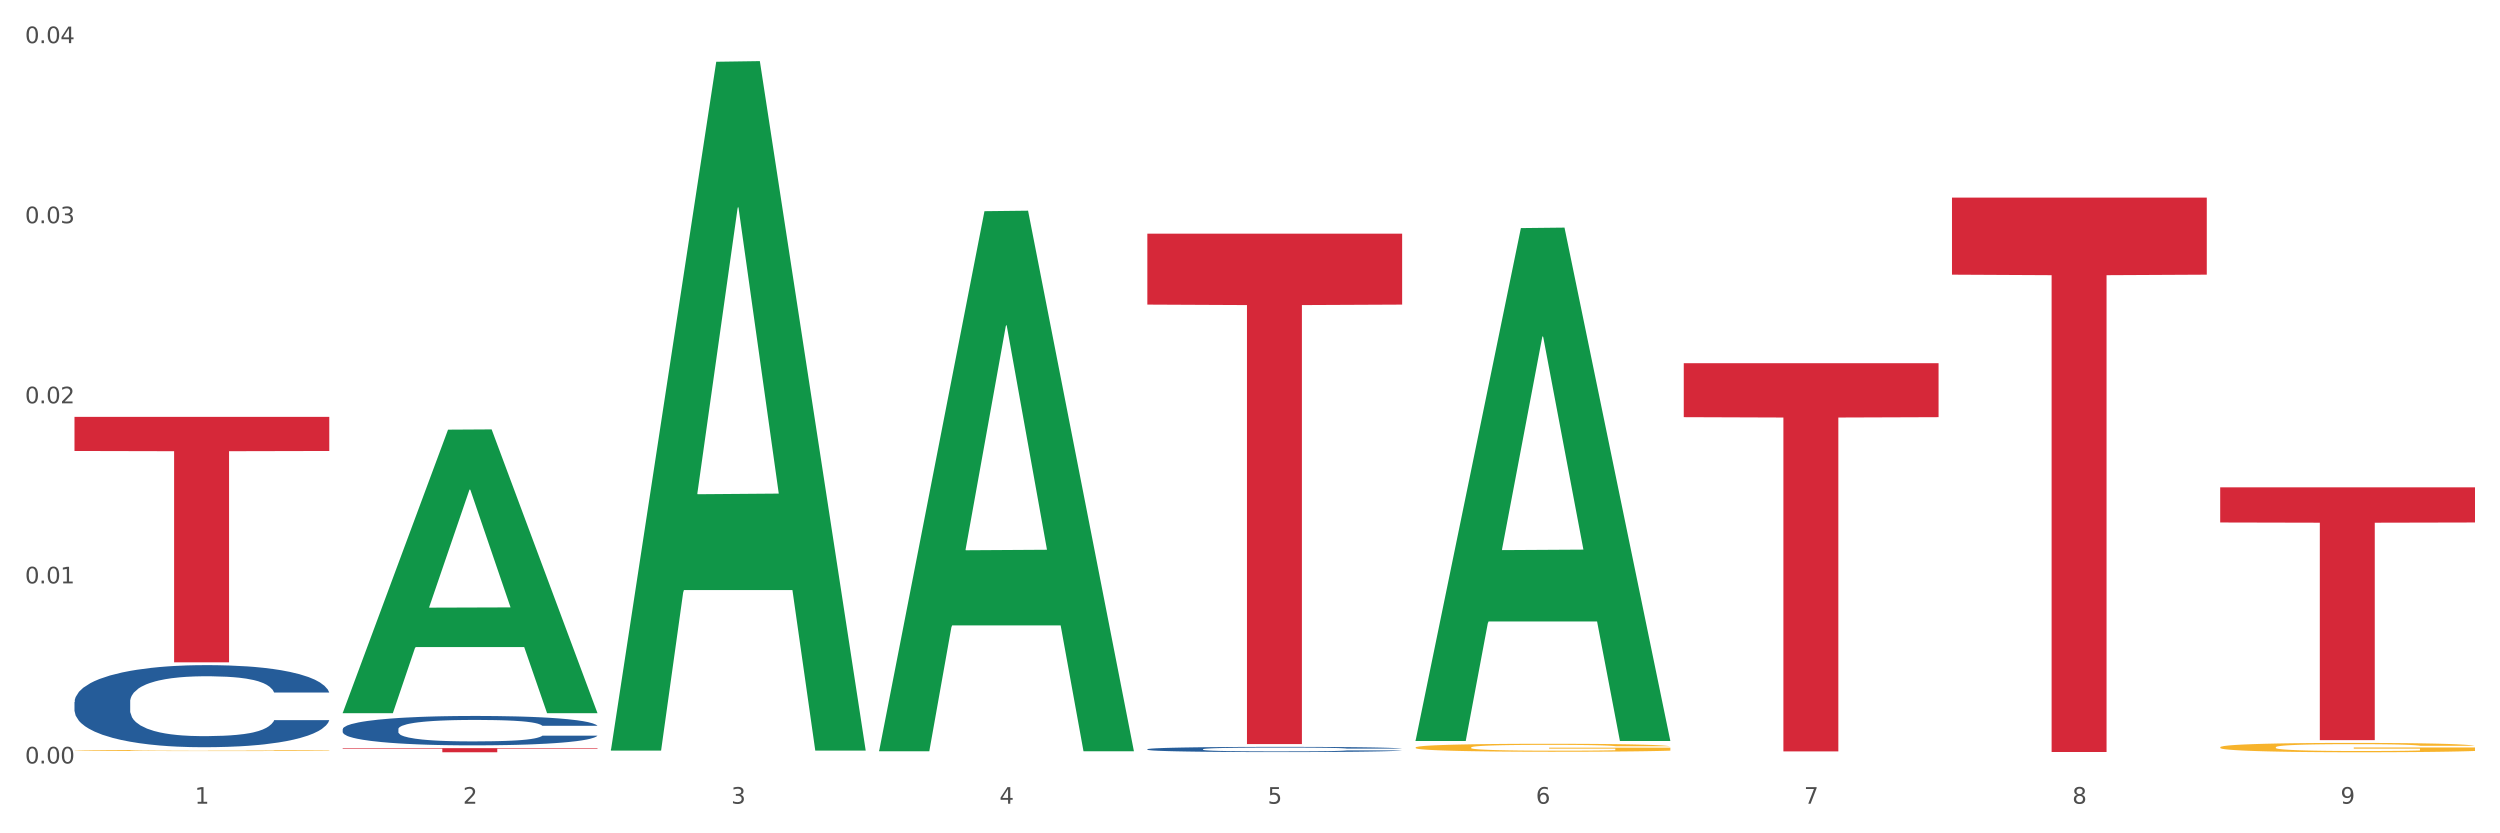 <?xml version="1.0" encoding="utf-8" standalone="no"?>
<!DOCTYPE svg PUBLIC "-//W3C//DTD SVG 1.1//EN"
  "http://www.w3.org/Graphics/SVG/1.1/DTD/svg11.dtd">
<svg xmlns:xlink="http://www.w3.org/1999/xlink" width="1080pt" height="360pt" viewBox="0 0 1080 360" xmlns="http://www.w3.org/2000/svg" version="1.1">
 <rect x="0" y="0" width="1080" height="360" fill="#333333" stroke="none"/>
 <defs>
  <style type="text/css">*{stroke-linejoin: round; stroke-linecap: butt}</style>
 </defs>
 <g id="figure_1">
  <g id="patch_1">
   <path d="M 0 360 
L 1080 360 
L 1080 0 
L 0 0 
z
" style="fill: #ffffff; stroke: #ffffff; stroke-linejoin: miter"/>
  </g>
  <g id="axes_1">
   <g id="matplotlib.axis_1">
    <g id="xtick_1">
     <g id="text_1">
      <!-- 1 -->
      <g style="fill: #4d4d4d" transform="translate(84.159 347.204) scale(0.096 -0.096)">
       <defs>
        <path id="DejaVuSans-31" d="M 794 531 
L 1825 531 
L 1825 4091 
L 703 3866 
L 703 4441 
L 1819 4666 
L 2450 4666 
L 2450 531 
L 3481 531 
L 3481 0 
L 794 0 
L 794 531 
z
" transform="scale(0.016)"/>
       </defs>
       <use xlink:href="#DejaVuSans-31"/>
      </g>
     </g>
    </g>
    <g id="xtick_2">
     <g id="text_2">
      <!-- 2 -->
      <g style="fill: #4d4d4d" transform="translate(200.027 347.204) scale(0.096 -0.096)">
       <defs>
        <path id="DejaVuSans-32" d="M 1228 531 
L 3431 531 
L 3431 0 
L 469 0 
L 469 531 
Q 828 903 1448 1529 
Q 2069 2156 2228 2338 
Q 2531 2678 2651 2914 
Q 2772 3150 2772 3378 
Q 2772 3750 2511 3984 
Q 2250 4219 1831 4219 
Q 1534 4219 1204 4116 
Q 875 4013 500 3803 
L 500 4441 
Q 881 4594 1212 4672 
Q 1544 4750 1819 4750 
Q 2544 4750 2975 4387 
Q 3406 4025 3406 3419 
Q 3406 3131 3298 2873 
Q 3191 2616 2906 2266 
Q 2828 2175 2409 1742 
Q 1991 1309 1228 531 
z
" transform="scale(0.016)"/>
       </defs>
       <use xlink:href="#DejaVuSans-32"/>
      </g>
     </g>
    </g>
    <g id="xtick_3">
     <g id="text_3">
      <!-- 3 -->
      <g style="fill: #4d4d4d" transform="translate(315.896 347.204) scale(0.096 -0.096)">
       <defs>
        <path id="DejaVuSans-33" d="M 2597 2516 
Q 3050 2419 3304 2112 
Q 3559 1806 3559 1356 
Q 3559 666 3084 287 
Q 2609 -91 1734 -91 
Q 1441 -91 1130 -33 
Q 819 25 488 141 
L 488 750 
Q 750 597 1062 519 
Q 1375 441 1716 441 
Q 2309 441 2620 675 
Q 2931 909 2931 1356 
Q 2931 1769 2642 2001 
Q 2353 2234 1838 2234 
L 1294 2234 
L 1294 2753 
L 1863 2753 
Q 2328 2753 2575 2939 
Q 2822 3125 2822 3475 
Q 2822 3834 2567 4026 
Q 2313 4219 1838 4219 
Q 1578 4219 1281 4162 
Q 984 4106 628 3988 
L 628 4550 
Q 988 4650 1302 4700 
Q 1616 4750 1894 4750 
Q 2613 4750 3031 4423 
Q 3450 4097 3450 3541 
Q 3450 3153 3228 2886 
Q 3006 2619 2597 2516 
z
" transform="scale(0.016)"/>
       </defs>
       <use xlink:href="#DejaVuSans-33"/>
      </g>
     </g>
    </g>
    <g id="xtick_4">
     <g id="text_4">
      <!-- 4 -->
      <g style="fill: #4d4d4d" transform="translate(431.765 347.204) scale(0.096 -0.096)">
       <defs>
        <path id="DejaVuSans-34" d="M 2419 4116 
L 825 1625 
L 2419 1625 
L 2419 4116 
z
M 2253 4666 
L 3047 4666 
L 3047 1625 
L 3713 1625 
L 3713 1100 
L 3047 1100 
L 3047 0 
L 2419 0 
L 2419 1100 
L 313 1100 
L 313 1709 
L 2253 4666 
z
" transform="scale(0.016)"/>
       </defs>
       <use xlink:href="#DejaVuSans-34"/>
      </g>
     </g>
    </g>
    <g id="xtick_5">
     <g id="text_5">
      <!-- 5 -->
      <g style="fill: #4d4d4d" transform="translate(547.634 347.204) scale(0.096 -0.096)">
       <defs>
        <path id="DejaVuSans-35" d="M 691 4666 
L 3169 4666 
L 3169 4134 
L 1269 4134 
L 1269 2991 
Q 1406 3038 1543 3061 
Q 1681 3084 1819 3084 
Q 2600 3084 3056 2656 
Q 3513 2228 3513 1497 
Q 3513 744 3044 326 
Q 2575 -91 1722 -91 
Q 1428 -91 1123 -41 
Q 819 9 494 109 
L 494 744 
Q 775 591 1075 516 
Q 1375 441 1709 441 
Q 2250 441 2565 725 
Q 2881 1009 2881 1497 
Q 2881 1984 2565 2268 
Q 2250 2553 1709 2553 
Q 1456 2553 1204 2497 
Q 953 2441 691 2322 
L 691 4666 
z
" transform="scale(0.016)"/>
       </defs>
       <use xlink:href="#DejaVuSans-35"/>
      </g>
     </g>
    </g>
    <g id="xtick_6">
     <g id="text_6">
      <!-- 6 -->
      <g style="fill: #4d4d4d" transform="translate(663.502 347.204) scale(0.096 -0.096)">
       <defs>
        <path id="DejaVuSans-36" d="M 2113 2584 
Q 1688 2584 1439 2293 
Q 1191 2003 1191 1497 
Q 1191 994 1439 701 
Q 1688 409 2113 409 
Q 2538 409 2786 701 
Q 3034 994 3034 1497 
Q 3034 2003 2786 2293 
Q 2538 2584 2113 2584 
z
M 3366 4563 
L 3366 3988 
Q 3128 4100 2886 4159 
Q 2644 4219 2406 4219 
Q 1781 4219 1451 3797 
Q 1122 3375 1075 2522 
Q 1259 2794 1537 2939 
Q 1816 3084 2150 3084 
Q 2853 3084 3261 2657 
Q 3669 2231 3669 1497 
Q 3669 778 3244 343 
Q 2819 -91 2113 -91 
Q 1303 -91 875 529 
Q 447 1150 447 2328 
Q 447 3434 972 4092 
Q 1497 4750 2381 4750 
Q 2619 4750 2861 4703 
Q 3103 4656 3366 4563 
z
" transform="scale(0.016)"/>
       </defs>
       <use xlink:href="#DejaVuSans-36"/>
      </g>
     </g>
    </g>
    <g id="xtick_7">
     <g id="text_7">
      <!-- 7 -->
      <g style="fill: #4d4d4d" transform="translate(779.371 347.204) scale(0.096 -0.096)">
       <defs>
        <path id="DejaVuSans-37" d="M 525 4666 
L 3525 4666 
L 3525 4397 
L 1831 0 
L 1172 0 
L 2766 4134 
L 525 4134 
L 525 4666 
z
" transform="scale(0.016)"/>
       </defs>
       <use xlink:href="#DejaVuSans-37"/>
      </g>
     </g>
    </g>
    <g id="xtick_8">
     <g id="text_8">
      <!-- 8 -->
      <g style="fill: #4d4d4d" transform="translate(895.24 347.204) scale(0.096 -0.096)">
       <defs>
        <path id="DejaVuSans-38" d="M 2034 2216 
Q 1584 2216 1326 1975 
Q 1069 1734 1069 1313 
Q 1069 891 1326 650 
Q 1584 409 2034 409 
Q 2484 409 2743 651 
Q 3003 894 3003 1313 
Q 3003 1734 2745 1975 
Q 2488 2216 2034 2216 
z
M 1403 2484 
Q 997 2584 770 2862 
Q 544 3141 544 3541 
Q 544 4100 942 4425 
Q 1341 4750 2034 4750 
Q 2731 4750 3128 4425 
Q 3525 4100 3525 3541 
Q 3525 3141 3298 2862 
Q 3072 2584 2669 2484 
Q 3125 2378 3379 2068 
Q 3634 1759 3634 1313 
Q 3634 634 3220 271 
Q 2806 -91 2034 -91 
Q 1263 -91 848 271 
Q 434 634 434 1313 
Q 434 1759 690 2068 
Q 947 2378 1403 2484 
z
M 1172 3481 
Q 1172 3119 1398 2916 
Q 1625 2713 2034 2713 
Q 2441 2713 2670 2916 
Q 2900 3119 2900 3481 
Q 2900 3844 2670 4047 
Q 2441 4250 2034 4250 
Q 1625 4250 1398 4047 
Q 1172 3844 1172 3481 
z
" transform="scale(0.016)"/>
       </defs>
       <use xlink:href="#DejaVuSans-38"/>
      </g>
     </g>
    </g>
    <g id="xtick_9">
     <g id="text_9">
      <!-- 9 -->
      <g style="fill: #4d4d4d" transform="translate(1011.108 347.204) scale(0.096 -0.096)">
       <defs>
        <path id="DejaVuSans-39" d="M 703 97 
L 703 672 
Q 941 559 1184 500 
Q 1428 441 1663 441 
Q 2288 441 2617 861 
Q 2947 1281 2994 2138 
Q 2813 1869 2534 1725 
Q 2256 1581 1919 1581 
Q 1219 1581 811 2004 
Q 403 2428 403 3163 
Q 403 3881 828 4315 
Q 1253 4750 1959 4750 
Q 2769 4750 3195 4129 
Q 3622 3509 3622 2328 
Q 3622 1225 3098 567 
Q 2575 -91 1691 -91 
Q 1453 -91 1209 -44 
Q 966 3 703 97 
z
M 1959 2075 
Q 2384 2075 2632 2365 
Q 2881 2656 2881 3163 
Q 2881 3666 2632 3958 
Q 2384 4250 1959 4250 
Q 1534 4250 1286 3958 
Q 1038 3666 1038 3163 
Q 1038 2656 1286 2365 
Q 1534 2075 1959 2075 
z
" transform="scale(0.016)"/>
       </defs>
       <use xlink:href="#DejaVuSans-39"/>
      </g>
     </g>
    </g>
    <g id="xtick_10"/>
    <g id="xtick_11"/>
    <g id="xtick_12"/>
    <g id="xtick_13"/>
    <g id="xtick_14"/>
    <g id="xtick_15"/>
    <g id="xtick_16"/>
    <g id="xtick_17"/>
   </g>
   <g id="matplotlib.axis_2">
    <g id="ytick_1">
     <g id="text_10">
      <!-- 0.00 -->
      <g style="fill: #4d4d4d" transform="translate(10.8 329.826) scale(0.096 -0.096)">
       <defs>
        <path id="DejaVuSans-30" d="M 2034 4250 
Q 1547 4250 1301 3770 
Q 1056 3291 1056 2328 
Q 1056 1369 1301 889 
Q 1547 409 2034 409 
Q 2525 409 2770 889 
Q 3016 1369 3016 2328 
Q 3016 3291 2770 3770 
Q 2525 4250 2034 4250 
z
M 2034 4750 
Q 2819 4750 3233 4129 
Q 3647 3509 3647 2328 
Q 3647 1150 3233 529 
Q 2819 -91 2034 -91 
Q 1250 -91 836 529 
Q 422 1150 422 2328 
Q 422 3509 836 4129 
Q 1250 4750 2034 4750 
z
" transform="scale(0.016)"/>
        <path id="DejaVuSans-2e" d="M 684 794 
L 1344 794 
L 1344 0 
L 684 0 
L 684 794 
z
" transform="scale(0.016)"/>
       </defs>
       <use xlink:href="#DejaVuSans-30"/>
       <use xlink:href="#DejaVuSans-2e" transform="translate(63.623 0)"/>
       <use xlink:href="#DejaVuSans-30" transform="translate(95.41 0)"/>
       <use xlink:href="#DejaVuSans-30" transform="translate(159.033 0)"/>
      </g>
     </g>
    </g>
    <g id="ytick_2">
     <g id="text_11">
      <!-- 0.01 -->
      <g style="fill: #4d4d4d" transform="translate(10.8 252.031) scale(0.096 -0.096)">
       <use xlink:href="#DejaVuSans-30"/>
       <use xlink:href="#DejaVuSans-2e" transform="translate(63.623 0)"/>
       <use xlink:href="#DejaVuSans-30" transform="translate(95.41 0)"/>
       <use xlink:href="#DejaVuSans-31" transform="translate(159.033 0)"/>
      </g>
     </g>
    </g>
    <g id="ytick_3">
     <g id="text_12">
      <!-- 0.02 -->
      <g style="fill: #4d4d4d" transform="translate(10.8 174.236) scale(0.096 -0.096)">
       <use xlink:href="#DejaVuSans-30"/>
       <use xlink:href="#DejaVuSans-2e" transform="translate(63.623 0)"/>
       <use xlink:href="#DejaVuSans-30" transform="translate(95.41 0)"/>
       <use xlink:href="#DejaVuSans-32" transform="translate(159.033 0)"/>
      </g>
     </g>
    </g>
    <g id="ytick_4">
     <g id="text_13">
      <!-- 0.03 -->
      <g style="fill: #4d4d4d" transform="translate(10.8 96.44) scale(0.096 -0.096)">
       <use xlink:href="#DejaVuSans-30"/>
       <use xlink:href="#DejaVuSans-2e" transform="translate(63.623 0)"/>
       <use xlink:href="#DejaVuSans-30" transform="translate(95.41 0)"/>
       <use xlink:href="#DejaVuSans-33" transform="translate(159.033 0)"/>
      </g>
     </g>
    </g>
    <g id="ytick_5">
     <g id="text_14">
      <!-- 0.04 -->
      <g style="fill: #4d4d4d" transform="translate(10.8 18.645) scale(0.096 -0.096)">
       <use xlink:href="#DejaVuSans-30"/>
       <use xlink:href="#DejaVuSans-2e" transform="translate(63.623 0)"/>
       <use xlink:href="#DejaVuSans-30" transform="translate(95.41 0)"/>
       <use xlink:href="#DejaVuSans-34" transform="translate(159.033 0)"/>
      </g>
     </g>
    </g>
    <g id="ytick_6"/>
    <g id="ytick_7"/>
    <g id="ytick_8"/>
    <g id="ytick_9"/>
   </g>
   <g id="PolyCollection_1">
    <path d="M 148.044 307.862 
L 148.157 307.747 
L 193.549 185.612 
L 212.387 185.497 
L 258.119 308.092 
L 236.331 308.092 
L 226.458 279.544 
L 179.591 279.544 
L 179.251 280.005 
L 169.718 308.092 
L 148.044 308.092 
L 148.044 307.862 
L 185.492 262.507 
L 220.557 262.392 
L 203.195 211.628 
L 202.968 211.397 
L 202.741 211.743 
L 185.379 262.392 
L 185.492 262.507 
L 148.044 307.862 
z
" clip-path="url(#p34d7a715cf)" style="fill: #109648"/>
    <path d="M 495.65 100.947 
L 605.725 100.947 
L 605.725 131.589 
L 562.425 131.796 
L 562.425 321.449 
L 538.689 321.449 
L 538.689 131.796 
L 495.65 131.589 
L 495.65 101.154 
L 495.65 100.947 
z
" clip-path="url(#p34d7a715cf)" style="fill: #d62839"/>
    <path d="M 727.387 156.912 
L 837.463 156.912 
L 837.463 180.214 
L 794.163 180.371 
L 794.163 324.592 
L 770.426 324.592 
L 770.426 180.371 
L 727.387 180.214 
L 727.387 157.069 
L 727.387 156.912 
z
" clip-path="url(#p34d7a715cf)" style="fill: #d62839"/>
    <path d="M 843.256 85.375 
L 953.331 85.375 
L 953.331 118.656 
L 910.032 118.881 
L 910.032 324.863 
L 886.295 324.863 
L 886.295 118.881 
L 843.256 118.656 
L 843.256 85.6 
L 843.256 85.375 
z
" clip-path="url(#p34d7a715cf)" style="fill: #d62839"/>
    <path d="M 959.125 210.535 
L 1069.2 210.535 
L 1069.2 225.711 
L 1025.9 225.813 
L 1025.9 319.735 
L 1002.164 319.735 
L 1002.164 225.813 
L 959.125 225.711 
L 959.125 210.638 
L 959.125 210.535 
z
" clip-path="url(#p34d7a715cf)" style="fill: #d62839"/>
    <path d="M 959.125 322.804 
L 959.255 322.8 
L 959.255 322.667 
L 959.515 322.553 
L 960.814 322.276 
L 962.764 322.046 
L 964.193 321.925 
L 965.623 321.825 
L 967.312 321.725 
L 969.391 321.622 
L 973.16 321.47 
L 975.5 321.392 
L 978.359 321.311 
L 983.557 321.193 
L 987.326 321.126 
L 991.225 321.071 
L 997.593 321.005 
L 1001.751 320.975 
L 1006.17 320.953 
L 1011.498 320.938 
L 1015.527 320.934 
L 1024.364 320.945 
L 1031.902 320.979 
L 1035.541 321.005 
L 1040.219 321.049 
L 1042.688 321.078 
L 1046.717 321.138 
L 1050.876 321.215 
L 1053.735 321.282 
L 1058.024 321.407 
L 1061.273 321.533 
L 1064.262 321.688 
L 1065.821 321.795 
L 1066.991 321.895 
L 1068.03 322.009 
L 1069.07 322.191 
L 1045.677 322.191 
L 1044.768 322.061 
L 1043.338 321.939 
L 1041.259 321.821 
L 1039.439 321.747 
L 1036.32 321.655 
L 1033.461 321.596 
L 1030.472 321.551 
L 1026.833 321.514 
L 1023.974 321.496 
L 1019.946 321.481 
L 1012.018 321.485 
L 1006.69 321.514 
L 1003.051 321.551 
L 1000.712 321.585 
L 998.632 321.622 
L 996.293 321.673 
L 993.564 321.751 
L 991.614 321.821 
L 989.665 321.91 
L 988.106 321.998 
L 986.676 322.102 
L 985.506 322.213 
L 984.597 322.327 
L 983.817 322.468 
L 983.167 322.7 
L 983.167 323.207 
L 983.427 323.321 
L 984.077 323.473 
L 984.857 323.587 
L 986.156 323.724 
L 987.326 323.816 
L 989.535 323.949 
L 992.004 324.06 
L 993.954 324.13 
L 995.903 324.189 
L 999.282 324.271 
L 1003.051 324.337 
L 1006.3 324.378 
L 1010.718 324.415 
L 1013.708 324.429 
L 1016.307 324.437 
L 1022.675 324.437 
L 1027.223 324.426 
L 1032.292 324.4 
L 1036.19 324.367 
L 1039.439 324.326 
L 1043.078 324.26 
L 1045.418 324.197 
L 1045.418 323.425 
L 1016.827 323.421 
L 1016.827 322.907 
L 1069.2 322.907 
L 1069.2 324.415 
L 1066.991 324.492 
L 1064.521 324.562 
L 1061.922 324.625 
L 1058.024 324.703 
L 1053.345 324.777 
L 1049.186 324.828 
L 1044.768 324.873 
L 1039.569 324.913 
L 1032.811 324.95 
L 1028.653 324.965 
L 1023.454 324.976 
L 1017.346 324.98 
L 1012.018 324.973 
L 1006.82 324.954 
L 1001.361 324.921 
L 996.033 324.873 
L 992.004 324.825 
L 987.976 324.766 
L 983.687 324.688 
L 980.308 324.614 
L 977.709 324.548 
L 974.85 324.463 
L 971.731 324.352 
L 969.391 324.252 
L 967.312 324.149 
L 965.103 324.016 
L 963.543 323.901 
L 961.984 323.757 
L 961.074 323.65 
L 960.034 323.484 
L 959.255 323.251 
L 959.125 322.804 
z
" clip-path="url(#p34d7a715cf)" style="fill: #f7b32b"/>
    <path d="M 611.519 322.907 
L 611.649 322.904 
L 611.649 322.79 
L 611.908 322.693 
L 613.208 322.456 
L 615.157 322.261 
L 616.587 322.157 
L 618.017 322.071 
L 619.706 321.986 
L 621.785 321.898 
L 625.554 321.769 
L 627.893 321.703 
L 630.753 321.633 
L 635.951 321.532 
L 639.72 321.476 
L 643.618 321.428 
L 649.986 321.372 
L 654.145 321.346 
L 658.564 321.327 
L 663.892 321.315 
L 667.921 321.312 
L 676.758 321.321 
L 684.296 321.349 
L 687.934 321.372 
L 692.613 321.409 
L 695.082 321.435 
L 699.111 321.485 
L 703.27 321.551 
L 706.129 321.608 
L 710.417 321.715 
L 713.666 321.822 
L 716.655 321.955 
L 718.215 322.046 
L 719.385 322.131 
L 720.424 322.229 
L 721.464 322.384 
L 698.071 322.384 
L 697.162 322.273 
L 695.732 322.169 
L 693.653 322.068 
L 691.833 322.005 
L 688.714 321.926 
L 685.855 321.876 
L 682.866 321.838 
L 679.227 321.807 
L 676.368 321.791 
L 672.339 321.778 
L 664.412 321.781 
L 659.084 321.807 
L 655.445 321.838 
L 653.105 321.867 
L 651.026 321.898 
L 648.687 321.942 
L 645.958 322.008 
L 644.008 322.068 
L 642.059 322.144 
L 640.499 322.22 
L 639.07 322.308 
L 637.9 322.403 
L 636.991 322.5 
L 636.211 322.62 
L 635.561 322.819 
L 635.561 323.251 
L 635.821 323.348 
L 636.471 323.478 
L 637.25 323.575 
L 638.55 323.692 
L 639.72 323.771 
L 641.929 323.884 
L 644.398 323.979 
L 646.348 324.039 
L 648.297 324.089 
L 651.676 324.159 
L 655.445 324.215 
L 658.694 324.25 
L 663.112 324.282 
L 666.101 324.294 
L 668.701 324.301 
L 675.069 324.301 
L 679.617 324.291 
L 684.685 324.269 
L 688.584 324.241 
L 691.833 324.206 
L 695.472 324.149 
L 697.811 324.096 
L 697.811 323.437 
L 669.22 323.434 
L 669.22 322.995 
L 721.594 322.995 
L 721.594 324.282 
L 719.385 324.348 
L 716.915 324.408 
L 714.316 324.461 
L 710.417 324.528 
L 705.739 324.591 
L 701.58 324.635 
L 697.162 324.673 
L 691.963 324.707 
L 685.205 324.739 
L 681.047 324.751 
L 675.848 324.761 
L 669.74 324.764 
L 664.412 324.758 
L 659.214 324.742 
L 653.755 324.714 
L 648.427 324.673 
L 644.398 324.632 
L 640.369 324.581 
L 636.081 324.515 
L 632.702 324.452 
L 630.103 324.395 
L 627.244 324.323 
L 624.125 324.228 
L 621.785 324.143 
L 619.706 324.055 
L 617.497 323.941 
L 615.937 323.843 
L 614.378 323.72 
L 613.468 323.629 
L 612.428 323.487 
L 611.649 323.288 
L 611.519 322.907 
z
" clip-path="url(#p34d7a715cf)" style="fill: #f7b32b"/>
    <path d="M 148.044 323.191 
L 258.119 323.191 
L 258.119 323.439 
L 214.819 323.441 
L 214.819 324.98 
L 191.083 324.98 
L 191.083 323.441 
L 148.044 323.439 
L 148.044 323.192 
L 148.044 323.191 
z
" clip-path="url(#p34d7a715cf)" style="fill: #d62839"/>
    <path d="M 32.175 180.084 
L 142.25 180.084 
L 142.25 194.821 
L 98.951 194.921 
L 98.951 286.136 
L 75.214 286.136 
L 75.214 194.921 
L 32.175 194.821 
L 32.175 180.183 
L 32.175 180.084 
z
" clip-path="url(#p34d7a715cf)" style="fill: #d62839"/>
    <path d="M 495.65 323.66 
L 495.78 323.658 
L 495.78 323.6 
L 496.17 323.522 
L 497.602 323.378 
L 499.423 323.269 
L 502.546 323.142 
L 504.237 323.088 
L 506.449 323.029 
L 511.003 322.932 
L 516.208 322.85 
L 519.851 322.804 
L 522.583 322.776 
L 528.698 322.724 
L 532.212 322.702 
L 535.855 322.683 
L 538.977 322.671 
L 544.182 322.656 
L 548.345 322.65 
L 553.16 322.648 
L 557.193 322.65 
L 562.528 322.658 
L 570.335 322.683 
L 573.327 322.697 
L 577.361 322.722 
L 581.524 322.755 
L 584.907 322.788 
L 588.81 322.835 
L 592.844 322.897 
L 596.747 322.975 
L 599.48 323.047 
L 601.692 323.123 
L 603.643 323.216 
L 605.075 323.317 
L 605.725 323.401 
L 581.915 323.401 
L 581.264 323.325 
L 579.963 323.243 
L 578.662 323.187 
L 577.23 323.142 
L 575.019 323.09 
L 573.067 323.057 
L 569.814 323.018 
L 566.821 322.994 
L 564.349 322.979 
L 561.357 322.967 
L 554.981 322.955 
L 550.427 322.955 
L 547.565 322.959 
L 544.052 322.969 
L 541.059 322.983 
L 537.546 323.008 
L 534.814 323.035 
L 532.081 323.07 
L 530.52 323.094 
L 528.178 323.14 
L 526.617 323.177 
L 524.535 323.24 
L 523.364 323.286 
L 521.282 323.403 
L 520.371 323.489 
L 519.981 323.549 
L 519.721 323.615 
L 519.721 323.936 
L 520.501 324.08 
L 521.152 324.141 
L 522.193 324.211 
L 524.145 324.302 
L 527.007 324.39 
L 530 324.454 
L 532.472 324.493 
L 534.814 324.522 
L 537.156 324.545 
L 540.018 324.565 
L 542.36 324.577 
L 545.873 324.59 
L 550.037 324.596 
L 553.29 324.596 
L 559.925 324.586 
L 562.918 324.575 
L 565.781 324.561 
L 568.903 324.538 
L 571.375 324.514 
L 572.807 324.495 
L 575.149 324.456 
L 576.97 324.415 
L 578.532 324.368 
L 579.573 324.327 
L 580.744 324.265 
L 581.654 324.195 
L 581.915 324.158 
L 605.725 324.158 
L 605.205 324.232 
L 604.294 324.304 
L 602.472 324.401 
L 601.041 324.456 
L 598.829 324.524 
L 596.487 324.582 
L 593.234 324.645 
L 590.242 324.693 
L 587.119 324.734 
L 583.736 324.771 
L 577.621 324.822 
L 575.409 324.837 
L 570.725 324.861 
L 567.082 324.876 
L 561.747 324.89 
L 556.282 324.898 
L 550.557 324.9 
L 545.483 324.896 
L 539.888 324.884 
L 536.375 324.872 
L 532.472 324.853 
L 527.918 324.824 
L 523.624 324.789 
L 519.591 324.748 
L 515.817 324.701 
L 512.304 324.647 
L 507.75 324.559 
L 504.367 324.473 
L 501.895 324.392 
L 500.204 324.324 
L 498.512 324.238 
L 497.602 324.178 
L 496.17 324.034 
L 495.65 323.901 
L 495.65 323.66 
z
" clip-path="url(#p34d7a715cf)" style="fill: #255c99"/>
    <path d="M 148.044 314.998 
L 148.174 314.986 
L 148.174 314.661 
L 148.564 314.221 
L 149.995 313.409 
L 151.817 312.794 
L 154.94 312.075 
L 156.631 311.773 
L 158.843 311.437 
L 163.397 310.892 
L 168.602 310.428 
L 172.245 310.173 
L 174.977 310.01 
L 181.092 309.721 
L 184.605 309.593 
L 188.249 309.489 
L 191.371 309.419 
L 196.576 309.338 
L 200.739 309.303 
L 205.553 309.291 
L 209.587 309.303 
L 214.922 309.349 
L 222.728 309.489 
L 225.721 309.57 
L 229.754 309.709 
L 233.918 309.894 
L 237.301 310.08 
L 241.204 310.347 
L 245.238 310.695 
L 249.141 311.136 
L 251.874 311.541 
L 254.086 311.971 
L 256.037 312.493 
L 257.468 313.061 
L 258.119 313.536 
L 234.308 313.536 
L 233.658 313.107 
L 232.357 312.643 
L 231.056 312.33 
L 229.624 312.075 
L 227.412 311.785 
L 225.461 311.599 
L 222.208 311.379 
L 219.215 311.24 
L 216.743 311.159 
L 213.751 311.089 
L 207.375 311.02 
L 202.821 311.02 
L 199.959 311.043 
L 196.446 311.101 
L 193.453 311.182 
L 189.94 311.321 
L 187.208 311.472 
L 184.475 311.669 
L 182.914 311.808 
L 180.572 312.063 
L 179.011 312.272 
L 176.929 312.632 
L 175.758 312.887 
L 173.676 313.548 
L 172.765 314.035 
L 172.375 314.371 
L 172.115 314.743 
L 172.115 316.552 
L 172.895 317.364 
L 173.546 317.712 
L 174.587 318.106 
L 176.538 318.616 
L 179.401 319.115 
L 182.393 319.475 
L 184.866 319.695 
L 187.208 319.857 
L 189.55 319.985 
L 192.412 320.101 
L 194.754 320.171 
L 198.267 320.24 
L 202.431 320.275 
L 205.684 320.275 
L 212.319 320.217 
L 215.312 320.159 
L 218.174 320.078 
L 221.297 319.95 
L 223.769 319.811 
L 225.201 319.707 
L 227.543 319.486 
L 229.364 319.254 
L 230.925 318.988 
L 231.966 318.756 
L 233.137 318.408 
L 234.048 318.013 
L 234.308 317.805 
L 258.119 317.805 
L 257.599 318.222 
L 256.688 318.628 
L 254.866 319.173 
L 253.435 319.486 
L 251.223 319.869 
L 248.881 320.194 
L 245.628 320.553 
L 242.636 320.82 
L 239.513 321.052 
L 236.13 321.261 
L 230.015 321.551 
L 227.803 321.632 
L 223.119 321.771 
L 219.476 321.852 
L 214.141 321.933 
L 208.676 321.98 
L 202.951 321.991 
L 197.877 321.968 
L 192.282 321.899 
L 188.769 321.829 
L 184.866 321.725 
L 180.312 321.562 
L 176.018 321.365 
L 171.984 321.133 
L 168.211 320.866 
L 164.698 320.565 
L 160.144 320.066 
L 156.761 319.579 
L 154.289 319.127 
L 152.598 318.744 
L 150.906 318.257 
L 149.995 317.92 
L 148.564 317.109 
L 148.044 316.355 
L 148.044 314.998 
z
" clip-path="url(#p34d7a715cf)" style="fill: #255c99"/>
    <path d="M 32.175 303.27 
L 32.305 303.237 
L 32.305 302.33 
L 32.695 301.1 
L 34.127 298.832 
L 35.948 297.116 
L 39.071 295.108 
L 40.762 294.266 
L 42.974 293.327 
L 47.528 291.804 
L 52.733 290.509 
L 56.376 289.796 
L 59.108 289.343 
L 65.224 288.533 
L 68.737 288.177 
L 72.38 287.886 
L 75.503 287.691 
L 80.707 287.464 
L 84.871 287.367 
L 89.685 287.335 
L 93.718 287.367 
L 99.053 287.497 
L 106.86 287.886 
L 109.852 288.112 
L 113.886 288.501 
L 118.049 289.019 
L 121.432 289.537 
L 125.336 290.282 
L 129.369 291.254 
L 133.273 292.485 
L 136.005 293.618 
L 138.217 294.816 
L 140.168 296.274 
L 141.6 297.861 
L 142.25 299.189 
L 118.44 299.189 
L 117.789 297.99 
L 116.488 296.695 
L 115.187 295.82 
L 113.756 295.108 
L 111.544 294.298 
L 109.592 293.78 
L 106.339 293.165 
L 103.347 292.776 
L 100.874 292.549 
L 97.882 292.355 
L 91.506 292.161 
L 86.952 292.161 
L 84.09 292.225 
L 80.577 292.387 
L 77.584 292.614 
L 74.071 293.003 
L 71.339 293.424 
L 68.607 293.974 
L 67.045 294.363 
L 64.703 295.076 
L 63.142 295.659 
L 61.06 296.663 
L 59.889 297.375 
L 57.807 299.221 
L 56.896 300.581 
L 56.506 301.521 
L 56.246 302.557 
L 56.246 307.609 
L 57.027 309.877 
L 57.677 310.848 
L 58.718 311.949 
L 60.67 313.374 
L 63.532 314.767 
L 66.525 315.771 
L 68.997 316.386 
L 71.339 316.84 
L 73.681 317.196 
L 76.543 317.52 
L 78.885 317.714 
L 82.398 317.909 
L 86.562 318.006 
L 89.815 318.006 
L 96.451 317.844 
L 99.443 317.682 
L 102.306 317.455 
L 105.428 317.099 
L 107.901 316.71 
L 109.332 316.419 
L 111.674 315.804 
L 113.495 315.156 
L 115.057 314.411 
L 116.098 313.763 
L 117.269 312.791 
L 118.179 311.69 
L 118.44 311.107 
L 142.25 311.107 
L 141.73 312.273 
L 140.819 313.407 
L 138.997 314.929 
L 137.566 315.804 
L 135.354 316.872 
L 133.012 317.779 
L 129.759 318.783 
L 126.767 319.528 
L 123.644 320.176 
L 120.261 320.759 
L 114.146 321.568 
L 111.934 321.795 
L 107.25 322.184 
L 103.607 322.411 
L 98.272 322.637 
L 92.807 322.767 
L 87.083 322.799 
L 82.008 322.734 
L 76.413 322.54 
L 72.9 322.346 
L 68.997 322.054 
L 64.443 321.601 
L 60.149 321.05 
L 56.116 320.403 
L 52.342 319.658 
L 48.829 318.816 
L 44.275 317.423 
L 40.893 316.063 
L 38.42 314.799 
L 36.729 313.731 
L 35.037 312.37 
L 34.127 311.431 
L 32.695 309.164 
L 32.175 307.059 
L 32.175 303.27 
z
" clip-path="url(#p34d7a715cf)" style="fill: #255c99"/>
    <path d="M 32.175 324.21 
L 32.305 324.209 
L 32.305 324.194 
L 32.565 324.181 
L 33.864 324.15 
L 35.814 324.124 
L 37.243 324.11 
L 38.673 324.099 
L 40.362 324.088 
L 42.442 324.076 
L 46.211 324.059 
L 48.55 324.05 
L 51.409 324.041 
L 56.607 324.028 
L 60.376 324.02 
L 64.275 324.014 
L 70.643 324.006 
L 74.802 324.003 
L 79.22 324 
L 84.548 323.999 
L 88.577 323.998 
L 97.414 324 
L 104.952 324.003 
L 108.591 324.006 
L 113.269 324.011 
L 115.739 324.015 
L 119.767 324.021 
L 123.926 324.03 
L 126.785 324.038 
L 131.074 324.052 
L 134.323 324.066 
L 137.312 324.083 
L 138.871 324.096 
L 140.041 324.107 
L 141.081 324.12 
L 142.12 324.14 
L 118.728 324.14 
L 117.818 324.126 
L 116.388 324.112 
L 114.309 324.099 
L 112.49 324.09 
L 109.371 324.08 
L 106.512 324.073 
L 103.522 324.068 
L 99.884 324.064 
L 97.025 324.062 
L 92.996 324.06 
L 85.068 324.061 
L 79.74 324.064 
L 76.101 324.068 
L 73.762 324.072 
L 71.683 324.076 
L 69.343 324.082 
L 66.614 324.091 
L 64.665 324.099 
L 62.715 324.109 
L 61.156 324.119 
L 59.726 324.13 
L 58.557 324.143 
L 57.647 324.156 
L 56.867 324.172 
L 56.217 324.198 
L 56.217 324.255 
L 56.477 324.268 
L 57.127 324.285 
L 57.907 324.298 
L 59.206 324.314 
L 60.376 324.324 
L 62.585 324.339 
L 65.055 324.352 
L 67.004 324.359 
L 68.953 324.366 
L 72.332 324.375 
L 76.101 324.383 
L 79.35 324.387 
L 83.769 324.392 
L 86.758 324.393 
L 89.357 324.394 
L 95.725 324.394 
L 100.274 324.393 
L 105.342 324.39 
L 109.241 324.386 
L 112.49 324.382 
L 116.129 324.374 
L 118.468 324.367 
L 118.468 324.28 
L 89.877 324.279 
L 89.877 324.221 
L 142.25 324.221 
L 142.25 324.392 
L 140.041 324.4 
L 137.572 324.408 
L 134.973 324.415 
L 131.074 324.424 
L 126.395 324.433 
L 122.237 324.438 
L 117.818 324.443 
L 112.62 324.448 
L 105.862 324.452 
L 101.703 324.454 
L 96.505 324.455 
L 90.397 324.456 
L 85.068 324.455 
L 79.87 324.453 
L 74.412 324.449 
L 69.083 324.443 
L 65.055 324.438 
L 61.026 324.431 
L 56.737 324.423 
L 53.358 324.414 
L 50.759 324.407 
L 47.9 324.397 
L 44.781 324.385 
L 42.442 324.373 
L 40.362 324.362 
L 38.153 324.347 
L 36.594 324.334 
L 35.034 324.317 
L 34.124 324.305 
L 33.085 324.286 
L 32.305 324.26 
L 32.175 324.21 
z
" clip-path="url(#p34d7a715cf)" style="fill: #f7b32b"/>
    <path d="M 611.519 319.696 
L 611.632 319.488 
L 657.024 98.534 
L 675.862 98.326 
L 721.594 320.112 
L 699.806 320.112 
L 689.933 268.466 
L 643.066 268.466 
L 642.725 269.299 
L 633.193 320.112 
L 611.519 320.112 
L 611.519 319.696 
L 648.967 237.645 
L 684.032 237.437 
L 666.67 145.599 
L 666.443 145.182 
L 666.216 145.807 
L 648.853 237.437 
L 648.967 237.645 
L 611.519 319.696 
z
" clip-path="url(#p34d7a715cf)" style="fill: #109648"/>
    <path d="M 379.781 324.107 
L 379.895 323.888 
L 425.286 91.235 
L 444.124 91.016 
L 489.856 324.546 
L 468.068 324.546 
L 458.196 270.165 
L 411.328 270.165 
L 410.988 271.042 
L 401.456 324.546 
L 379.781 324.546 
L 379.781 324.107 
L 417.229 237.712 
L 452.295 237.493 
L 434.932 140.792 
L 434.705 140.353 
L 434.478 141.011 
L 417.116 237.493 
L 417.229 237.712 
L 379.781 324.107 
z
" clip-path="url(#p34d7a715cf)" style="fill: #109648"/>
    <path d="M 263.912 323.706 
L 264.026 323.426 
L 309.418 26.679 
L 328.255 26.399 
L 373.988 324.266 
L 352.2 324.266 
L 342.327 254.903 
L 295.46 254.903 
L 295.119 256.022 
L 285.587 324.266 
L 263.912 324.266 
L 263.912 323.706 
L 301.361 213.51 
L 336.426 213.23 
L 319.064 89.888 
L 318.837 89.329 
L 318.61 90.168 
L 301.247 213.23 
L 301.361 213.51 
L 263.912 323.706 
z
" clip-path="url(#p34d7a715cf)" style="fill: #109648"/>
   </g>
  </g>
 </g>
 <defs>
  <clipPath id="p34d7a715cf">
   <rect x="32.175" y="11.47" width="1037.025" height="328.439"/>
  </clipPath>
 </defs>
</svg>
